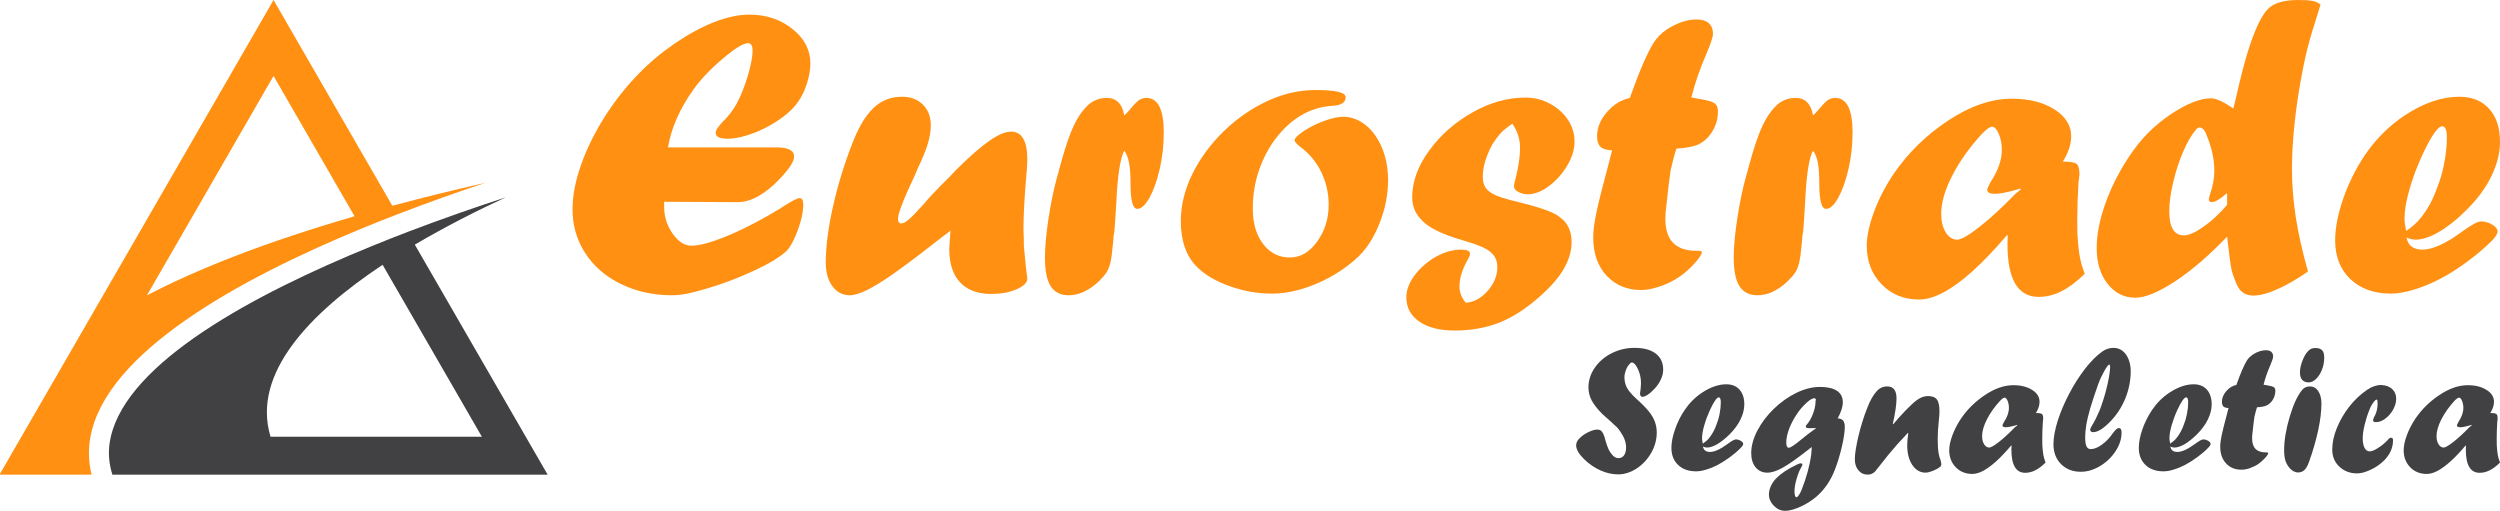 <?xml version="1.0" encoding="utf-8"?>
<!-- Generator: Adobe Illustrator 15.1.0, SVG Export Plug-In . SVG Version: 6.00 Build 0)  -->
<!DOCTYPE svg PUBLIC "-//W3C//DTD SVG 1.1//EN" "http://www.w3.org/Graphics/SVG/1.1/DTD/svg11.dtd">
<svg version="1.1" id="Livello_1" xmlns="http://www.w3.org/2000/svg" xmlns:xlink="http://www.w3.org/1999/xlink" x="0px" y="0px"
	 width="240.946px" height="49.23px" viewBox="0 0 240.946 49.23" enable-background="new 0 0 240.946 49.23" xml:space="preserve">
<g>
	<path fill="#414042" d="M154.44,39.912c-0.496-0.5-0.846-0.955-1.045-1.334c-0.201-0.393-0.303-0.808-0.303-1.248
		c0-0.666,0.205-1.301,0.609-1.887c0.406-0.587,0.947-1.058,1.633-1.401c0.684-0.344,1.412-0.516,2.199-0.516
		c0.887,0,1.57,0.183,2.049,0.556c0.473,0.364,0.713,0.884,0.713,1.555c0,0.324-0.088,0.658-0.258,1.005
		c-0.172,0.353-0.412,0.674-0.719,0.969c-0.205,0.214-0.396,0.368-0.578,0.475c-0.182,0.103-0.328,0.16-0.446,0.16
		c-0.153,0-0.231-0.121-0.231-0.344c0,0.006,0.014-0.082,0.041-0.276c0.031-0.268,0.051-0.511,0.051-0.717
		c0-0.304-0.043-0.609-0.133-0.904c-0.09-0.307-0.211-0.559-0.346-0.759c-0.141-0.211-0.279-0.309-0.4-0.309
		c-0.066,0-0.141,0.041-0.221,0.149c-0.156,0.161-0.273,0.357-0.359,0.597c-0.084,0.241-0.135,0.455-0.135,0.67
		c0,0.258,0.041,0.501,0.117,0.728c0.068,0.213,0.2,0.442,0.383,0.676c0.186,0.231,0.432,0.484,0.736,0.756
		c0.486,0.433,0.857,0.821,1.123,1.15c0.264,0.328,0.453,0.656,0.574,0.981c0.121,0.323,0.18,0.678,0.18,1.05
		c0,0.668-0.176,1.316-0.529,1.943c-0.35,0.615-0.813,1.118-1.392,1.505c-0.581,0.375-1.181,0.576-1.792,0.576
		c-0.586,0-1.16-0.133-1.723-0.386c-0.557-0.252-1.084-0.609-1.574-1.087c-0.504-0.5-0.758-0.938-0.758-1.33
		c0-0.237,0.113-0.471,0.338-0.687c0.232-0.233,0.514-0.424,0.85-0.587c0.34-0.162,0.625-0.242,0.852-0.242
		c0.131,0,0.246,0.028,0.342,0.097c0.091,0.069,0.172,0.176,0.244,0.337c0.072,0.159,0.141,0.367,0.207,0.646
		c0.113,0.379,0.217,0.672,0.307,0.855c0.09,0.185,0.221,0.377,0.391,0.562c0.17,0.171,0.354,0.257,0.541,0.257
		c0.232,0,0.41-0.088,0.543-0.268c0.131-0.193,0.199-0.442,0.199-0.749c0-0.495-0.174-0.991-0.523-1.487
		c-0.105-0.167-0.221-0.318-0.342-0.453c-0.127-0.123-0.393-0.372-0.807-0.746C154.919,40.349,154.717,40.168,154.44,39.912"/>
	<path fill="#414042" d="M164.127,43.035c0.063,0.352,0.291,0.523,0.674,0.523c0.434,0,0.994-0.252,1.686-0.758
		c0.404-0.3,0.676-0.451,0.813-0.451c0.174,0,0.334,0.055,0.482,0.144c0.148,0.092,0.225,0.185,0.225,0.28
		c0,0.113-0.082,0.24-0.25,0.406c-0.305,0.312-0.658,0.609-1.053,0.898c-0.398,0.293-0.781,0.526-1.148,0.728
		c-0.371,0.189-0.738,0.346-1.111,0.451c-0.363,0.123-0.691,0.17-0.982,0.17c-0.717,0-1.293-0.201-1.725-0.612
		c-0.434-0.413-0.65-0.966-0.65-1.649c0-0.52,0.113-1.11,0.346-1.769c0.225-0.661,0.527-1.286,0.92-1.863
		c0.451-0.672,1.01-1.237,1.672-1.681c0.818-0.537,1.602-0.815,2.35-0.815c0.543,0,0.967,0.172,1.275,0.514
		c0.307,0.351,0.463,0.814,0.463,1.416c0,0.467-0.121,0.956-0.367,1.46c-0.244,0.507-0.605,0.994-1.082,1.466
		c-0.396,0.383-0.781,0.692-1.156,0.916c-0.379,0.211-0.707,0.328-0.988,0.328C164.389,43.137,164.262,43.097,164.127,43.035
		 M164.11,42.759c0.264-0.177,0.469-0.353,0.605-0.53c0.305-0.381,0.543-0.808,0.711-1.293c0.131-0.32,0.236-0.67,0.309-1.065
		c0.076-0.383,0.113-0.758,0.113-1.094c0-0.319-0.07-0.48-0.199-0.48c-0.186,0-0.467,0.408-0.848,1.224
		c-0.223,0.49-0.406,0.98-0.545,1.468c-0.145,0.49-0.215,0.907-0.215,1.256C164.042,42.359,164.065,42.529,164.11,42.759"/>
	<path fill="#414042" d="M174.618,43.08l-0.23,0.171c-0.02,0.016-0.045,0.045-0.082,0.072c-0.039,0.022-0.084,0.068-0.145,0.106
		c-0.996,0.787-1.775,1.326-2.344,1.646c-0.571,0.319-1.064,0.479-1.482,0.479c-0.469,0-0.842-0.17-1.127-0.508
		c-0.285-0.34-0.428-0.801-0.428-1.371c0-0.702,0.203-1.438,0.602-2.193c0.398-0.755,0.93-1.459,1.584-2.086
		c0.655-0.636,1.375-1.144,2.158-1.531c0.783-0.376,1.543-0.575,2.273-0.575c0.719,0,1.27,0.129,1.648,0.377
		c0.375,0.249,0.563,0.613,0.563,1.11c0,0.415-0.162,0.924-0.49,1.544c0.236,0.014,0.406,0.089,0.518,0.212
		c0.107,0.135,0.162,0.331,0.162,0.616c0,0.445-0.09,1.077-0.275,1.872c-0.186,0.807-0.408,1.55-0.672,2.227
		c-0.324,0.857-0.787,1.604-1.383,2.237c-0.457,0.481-1.02,0.893-1.695,1.233c-0.674,0.341-1.254,0.513-1.734,0.513
		c-0.404,0-0.766-0.163-1.08-0.485c-0.314-0.326-0.473-0.684-0.473-1.089c0-0.269,0.066-0.547,0.203-0.841
		c0.139-0.287,0.314-0.536,0.539-0.747c0.443-0.452,1.104-0.89,1.977-1.301c0.16-0.082,0.283-0.114,0.369-0.114
		c0.039,0,0.068,0.011,0.098,0.04c0.029,0.034,0.043,0.06,0.043,0.103c0,0.033-0.035,0.112-0.102,0.222
		c-0.178,0.3-0.328,0.674-0.461,1.134c-0.133,0.461-0.199,0.849-0.199,1.184c0,0.396,0.061,0.587,0.184,0.587
		c0.064,0,0.143-0.064,0.234-0.204c0.1-0.146,0.182-0.307,0.258-0.484c0.488-1.242,0.799-2.396,0.938-3.46
		C174.583,43.626,174.602,43.394,174.618,43.08 M175.059,41.242v0.028l-0.033-0.028c-0.039,0.01-0.08,0.015-0.137,0.015
		c-0.109,0.009-0.25,0.014-0.416,0.014c-0.295,0-0.439-0.046-0.439-0.162c0-0.051,0.035-0.121,0.111-0.201
		c0.219-0.249,0.408-0.576,0.568-0.98c0.154-0.404,0.246-0.767,0.26-1.095c0-0.08,0.006-0.154,0.014-0.221
		c0.008-0.02,0.012-0.036,0.018-0.06c0.002-0.02,0.002-0.031,0.002-0.041c0-0.082-0.053-0.124-0.164-0.124
		c-0.225,0-0.566,0.239-1.033,0.725c-0.297,0.315-0.572,0.677-0.83,1.112c-0.258,0.427-0.463,0.852-0.605,1.276
		c-0.143,0.424-0.217,0.812-0.217,1.151c0,0.333,0.084,0.5,0.25,0.5c0.162,0,0.57-0.271,1.221-0.815
		C173.92,42.084,174.397,41.723,175.059,41.242"/>
	<path fill="#414042" d="M182.461,40.897l0.523-0.615c0.529-0.584,0.945-1.016,1.254-1.294c0.305-0.294,0.582-0.495,0.83-0.627
		c0.242-0.12,0.49-0.187,0.744-0.187c0.406,0,0.695,0.104,0.863,0.329c0.166,0.214,0.248,0.595,0.248,1.143
		c0,0.217-0.021,0.547-0.07,0.991c-0.064,0.584-0.1,1.125-0.1,1.636c0,0.575,0.025,1.047,0.086,1.401
		c0.037,0.223,0.098,0.438,0.18,0.656c0.059,0.214,0.084,0.347,0.084,0.422c0,0.092-0.031,0.166-0.1,0.223
		c-0.18,0.156-0.414,0.284-0.711,0.406c-0.291,0.11-0.537,0.173-0.742,0.173c-0.328,0-0.623-0.122-0.893-0.337
		c-0.27-0.228-0.475-0.543-0.625-0.938c-0.145-0.393-0.218-0.85-0.218-1.351c0-0.333,0.036-0.729,0.103-1.178l-0.033-0.033
		c-0.248,0.274-0.447,0.494-0.602,0.651s-0.293,0.312-0.428,0.46c-0.646,0.737-1.189,1.402-1.643,1.995
		c-0.172,0.233-0.33,0.428-0.475,0.602c-0.209,0.218-0.453,0.32-0.725,0.32c-0.369,0-0.666-0.138-0.896-0.415
		c-0.234-0.271-0.348-0.626-0.348-1.072c0-0.267,0.031-0.598,0.098-0.993c0.063-0.386,0.146-0.805,0.254-1.255
		c0.104-0.441,0.232-0.907,0.379-1.374c0.146-0.474,0.305-0.929,0.481-1.354c0.261-0.701,0.584-1.258,0.966-1.658
		c0.258-0.258,0.576-0.381,0.941-0.381c0.598,0,0.898,0.381,0.898,1.166c0,0.571-0.119,1.377-0.357,2.444L182.461,40.897z"/>
	<path fill="#414042" d="M193.874,42.929v0.044l-0.033-0.044c-0.535,0.635-1.025,1.146-1.471,1.549
		c-0.451,0.403-0.861,0.696-1.238,0.904c-0.379,0.197-0.723,0.295-1.041,0.295c-0.645,0-1.176-0.209-1.596-0.642
		c-0.422-0.439-0.633-0.979-0.633-1.642c0-0.409,0.104-0.896,0.311-1.457c0.209-0.554,0.492-1.102,0.857-1.64
		c0.605-0.872,1.365-1.618,2.279-2.223c0.941-0.634,1.854-0.949,2.73-0.949c0.738,0,1.344,0.154,1.818,0.459
		c0.477,0.294,0.711,0.681,0.711,1.143c0,0.345-0.115,0.7-0.352,1.081c0.311,0,0.504,0.032,0.586,0.101
		c0.082,0.069,0.119,0.212,0.119,0.455c0-0.02-0.014,0.099-0.039,0.363c-0.037,0.558-0.052,1.1-0.052,1.595
		c0,0.259,0.001,0.449,0.007,0.587c0.004,0.134,0.018,0.279,0.035,0.451c0.016,0.181,0.031,0.315,0.049,0.415
		c0.049,0.279,0.125,0.545,0.225,0.808c-0.344,0.339-0.676,0.588-0.994,0.746c-0.314,0.16-0.637,0.24-0.965,0.24
		c-0.887,0-1.332-0.743-1.332-2.23C193.856,43.165,193.864,43.026,193.874,42.929 M194.393,40.949l-0.164,0.058
		c-0.414,0.109-0.715,0.171-0.9,0.171c-0.225,0-0.336-0.062-0.336-0.171c0-0.037,0.047-0.15,0.141-0.321
		c0.323-0.492,0.482-0.945,0.482-1.379c0-0.245-0.043-0.473-0.131-0.685c-0.084-0.199-0.18-0.298-0.281-0.298
		c-0.098,0-0.234,0.096-0.424,0.287c-0.539,0.582-0.961,1.175-1.277,1.794c-0.313,0.605-0.471,1.156-0.471,1.624
		c0,0.318,0.064,0.58,0.195,0.793c0.129,0.202,0.293,0.314,0.488,0.314c0.166,0,0.477-0.186,0.938-0.542
		c0.457-0.354,0.971-0.83,1.543-1.417l0.232-0.186L194.393,40.949z"/>
	<path fill="#414042" d="M202.561,38.99c0.229-0.652,0.422-1.332,0.58-2.049c0.15-0.713,0.23-1.255,0.23-1.641
		c0-0.101-0.027-0.156-0.086-0.156c-0.09,0-0.254,0.21-0.482,0.623c-0.23,0.413-0.426,0.831-0.58,1.256
		c-0.332,0.936-0.592,1.722-0.771,2.334c-0.18,0.627-0.307,1.144-0.377,1.563c-0.066,0.42-0.107,0.846-0.107,1.284
		c0,0.377,0.047,0.646,0.129,0.819c0.084,0.172,0.219,0.261,0.404,0.261c0.314,0,0.67-0.135,1.061-0.421
		c0.393-0.276,0.746-0.638,1.061-1.1c0.248-0.339,0.441-0.508,0.58-0.508c0.18,0,0.27,0.145,0.27,0.422
		c0,0.621-0.193,1.223-0.58,1.809c-0.387,0.588-0.883,1.066-1.49,1.428c-0.609,0.368-1.227,0.554-1.86,0.554
		c-0.776,0-1.411-0.245-1.903-0.737c-0.488-0.49-0.732-1.135-0.732-1.916c0-0.648,0.141-1.403,0.414-2.276
		c0.277-0.861,0.648-1.73,1.111-2.609c0.461-0.886,0.973-1.674,1.523-2.393c0.555-0.712,1.1-1.26,1.641-1.645
		c0.336-0.249,0.707-0.366,1.113-0.366c0.314,0,0.596,0.094,0.848,0.283c0.254,0.202,0.451,0.468,0.588,0.813
		c0.139,0.344,0.209,0.73,0.209,1.15c0,0.905-0.178,1.785-0.529,2.652c-0.355,0.858-0.85,1.607-1.484,2.246
		c-0.301,0.309-0.586,0.546-0.863,0.722c-0.275,0.171-0.519,0.257-0.725,0.257c-0.205,0-0.303-0.078-0.303-0.236
		c0-0.085,0.076-0.25,0.225-0.492c0.202-0.32,0.438-0.801,0.705-1.431c0.023-0.065,0.049-0.137,0.08-0.21
		C202.485,39.206,202.524,39.109,202.561,38.99"/>
	<path fill="#414042" d="M209.174,43.035c0.063,0.352,0.285,0.523,0.672,0.523c0.434,0,0.994-0.252,1.684-0.758
		c0.406-0.3,0.678-0.451,0.811-0.451c0.178,0,0.34,0.055,0.486,0.144c0.15,0.092,0.225,0.185,0.225,0.28
		c0,0.113-0.084,0.24-0.25,0.406c-0.305,0.312-0.654,0.609-1.053,0.898c-0.398,0.293-0.779,0.526-1.152,0.728
		c-0.367,0.189-0.734,0.346-1.102,0.451c-0.371,0.123-0.701,0.17-0.986,0.17c-0.719,0-1.295-0.201-1.73-0.612
		c-0.428-0.413-0.645-0.966-0.645-1.649c0-0.52,0.111-1.11,0.34-1.769c0.227-0.661,0.538-1.286,0.924-1.863
		c0.451-0.672,1.01-1.237,1.674-1.681c0.818-0.537,1.6-0.815,2.35-0.815c0.543,0,0.966,0.172,1.273,0.514
		c0.307,0.351,0.463,0.814,0.463,1.416c0,0.467-0.123,0.956-0.367,1.46c-0.244,0.507-0.607,0.994-1.084,1.466
		c-0.393,0.383-0.779,0.692-1.152,0.916c-0.379,0.211-0.709,0.328-0.99,0.328C209.434,43.137,209.307,43.097,209.174,43.035
		 M209.157,42.759c0.264-0.177,0.465-0.353,0.604-0.53c0.304-0.381,0.542-0.808,0.71-1.293c0.131-0.32,0.232-0.67,0.309-1.065
		c0.076-0.383,0.113-0.758,0.113-1.094c0-0.319-0.064-0.48-0.197-0.48c-0.188,0-0.469,0.408-0.85,1.224
		c-0.225,0.49-0.406,0.98-0.547,1.468c-0.141,0.49-0.211,0.907-0.211,1.256C209.088,42.359,209.11,42.529,209.157,42.759"/>
	<path fill="#414042" d="M215.543,37.095l0.033-0.101c0.381-1.072,0.711-1.824,0.988-2.271c0.133-0.201,0.32-0.383,0.553-0.546
		c0.445-0.288,0.861-0.421,1.256-0.421c0.23,0,0.404,0.043,0.523,0.148c0.125,0.109,0.184,0.261,0.184,0.452
		c0,0.13-0.086,0.407-0.26,0.815c-0.295,0.677-0.516,1.313-0.662,1.908c0.1,0.011,0.195,0.024,0.287,0.045
		c0.348,0.055,0.574,0.118,0.686,0.175c0.107,0.068,0.164,0.195,0.164,0.365c0,0.298-0.08,0.589-0.236,0.846
		c-0.154,0.258-0.357,0.444-0.611,0.572c-0.191,0.085-0.498,0.145-0.924,0.172c-0.074,0.229-0.156,0.528-0.248,0.922
		c-0.051,0.345-0.107,0.826-0.17,1.432c-0.037,0.229-0.051,0.442-0.051,0.636c0,0.91,0.439,1.357,1.32,1.357h0.053h0.025
		c0.104,0,0.156,0.024,0.156,0.059c0,0.09-0.098,0.248-0.297,0.47c-0.195,0.212-0.412,0.411-0.646,0.58
		c-0.252,0.171-0.527,0.302-0.83,0.412c-0.301,0.104-0.572,0.146-0.814,0.146c-0.605,0-1.096-0.197-1.477-0.607
		c-0.379-0.41-0.563-0.943-0.563-1.625c0-0.287,0.049-0.665,0.148-1.128c0.102-0.472,0.26-1.09,0.471-1.88
		c0.035-0.131,0.074-0.278,0.111-0.433c0.043-0.154,0.064-0.246,0.072-0.27c-0.232-0.004-0.395-0.06-0.494-0.149
		c-0.096-0.091-0.145-0.243-0.145-0.449c0-0.365,0.139-0.706,0.418-1.03C214.842,37.373,215.17,37.176,215.543,37.095"/>
	<path fill="#414042" d="M221.438,45.537c-0.258-0.025-0.494-0.139-0.707-0.36c-0.213-0.225-0.363-0.475-0.455-0.748
		c-0.088-0.266-0.135-0.611-0.135-1.035c0-0.956,0.182-2.029,0.535-3.221c0.354-1.189,0.756-2.063,1.203-2.593
		c0.18-0.228,0.428-0.336,0.742-0.336c0.336,0,0.605,0.146,0.809,0.452c0.205,0.31,0.307,0.712,0.307,1.208
		c0,0.721-0.104,1.585-0.314,2.568c-0.213,0.972-0.506,2.003-0.887,3.057c-0.152,0.434-0.334,0.715-0.555,0.867
		c-0.148,0.091-0.324,0.141-0.524,0.141H221.438z M222.477,36.854c-0.543-0.017-0.812-0.343-0.812-0.98
		c0-0.319,0.077-0.68,0.237-1.098s0.338-0.731,0.541-0.928c0.102-0.118,0.207-0.186,0.314-0.236s0.244-0.07,0.412-0.07
		c0.286,0,0.498,0.073,0.633,0.219c0.139,0.132,0.203,0.368,0.203,0.697c0,0.409-0.07,0.802-0.213,1.162
		c-0.143,0.368-0.332,0.663-0.564,0.894c-0.236,0.231-0.477,0.341-0.725,0.341H222.477z"/>
	<path fill="#414042" d="M229.506,37.109c0.438,0.016,0.785,0.147,1.047,0.386c0.258,0.234,0.387,0.545,0.387,0.945
		c0,0.344-0.102,0.692-0.299,1.05c-0.197,0.35-0.447,0.63-0.75,0.858s-0.607,0.337-0.912,0.337c-0.182,0-0.27-0.067-0.27-0.187
		c0-0.053,0.035-0.15,0.107-0.308c0.223-0.371,0.334-0.819,0.334-1.315c0-0.248-0.027-0.365-0.084-0.365
		c-0.084,0-0.197,0.101-0.35,0.314c-0.147,0.201-0.275,0.447-0.377,0.731c-0.182,0.443-0.328,0.92-0.447,1.421
		c-0.119,0.5-0.178,0.922-0.178,1.266c0,0.396,0.059,0.693,0.178,0.922s0.285,0.336,0.498,0.336c0.195,0,0.457-0.1,0.785-0.313
		c0.33-0.201,0.641-0.457,0.935-0.764c0.12-0.159,0.228-0.236,0.317-0.236c0.139,0,0.209,0.077,0.209,0.236
		c0,0.713-0.275,1.346-0.828,1.923c-0.383,0.385-0.82,0.692-1.311,0.918c-0.49,0.236-0.932,0.361-1.324,0.361
		c-0.686,0-1.258-0.222-1.711-0.65c-0.455-0.431-0.684-0.98-0.684-1.638c0-0.658,0.143-1.344,0.438-2.07
		c0.289-0.723,0.688-1.409,1.191-2.062c0.504-0.643,1.077-1.191,1.715-1.626c0.459-0.313,0.91-0.471,1.348-0.471H229.506z"/>
	<path fill="#414042" d="M237.671,42.929v0.044l-0.032-0.044c-0.535,0.635-1.027,1.146-1.473,1.549
		c-0.449,0.403-0.857,0.696-1.236,0.904c-0.379,0.197-0.725,0.295-1.043,0.295c-0.643,0-1.176-0.209-1.596-0.642
		c-0.422-0.439-0.629-0.979-0.629-1.642c0-0.409,0.098-0.896,0.309-1.457c0.205-0.554,0.491-1.102,0.855-1.64
		c0.605-0.872,1.365-1.618,2.279-2.223c0.945-0.634,1.855-0.949,2.731-0.949c0.737,0,1.343,0.154,1.819,0.459
		c0.475,0.294,0.711,0.681,0.711,1.143c0,0.345-0.117,0.7-0.355,1.081c0.313,0,0.51,0.032,0.59,0.101
		c0.08,0.069,0.119,0.212,0.119,0.455c0-0.02-0.012,0.099-0.041,0.363c-0.037,0.558-0.051,1.1-0.051,1.595
		c0,0.259,0,0.449,0.006,0.587c0.004,0.134,0.02,0.279,0.035,0.451c0.018,0.181,0.033,0.315,0.051,0.415
		c0.047,0.279,0.121,0.545,0.225,0.808c-0.344,0.339-0.674,0.588-0.994,0.746c-0.314,0.16-0.639,0.24-0.967,0.24
		c-0.885,0-1.332-0.743-1.332-2.23C237.653,43.165,237.663,43.026,237.671,42.929 M238.192,40.949l-0.164,0.058
		c-0.414,0.109-0.715,0.171-0.898,0.171c-0.227,0-0.338-0.062-0.338-0.171c0-0.037,0.046-0.15,0.139-0.321
		c0.322-0.492,0.484-0.945,0.484-1.379c0-0.245-0.045-0.473-0.131-0.685c-0.086-0.199-0.18-0.298-0.283-0.298
		c-0.094,0-0.236,0.096-0.426,0.287c-0.533,0.582-0.957,1.175-1.273,1.794c-0.313,0.605-0.473,1.156-0.473,1.624
		c0,0.318,0.066,0.58,0.195,0.793c0.131,0.202,0.295,0.314,0.49,0.314c0.166,0,0.477-0.186,0.938-0.542
		c0.455-0.354,0.97-0.83,1.543-1.417l0.23-0.186L238.192,40.949z"/>
	<path fill="#414042" d="M39.979,23.579c2.988-1.761,6.053-3.306,8.767-4.562c-2.801,0.914-6.062,2.039-9.473,3.341
		c-1.132,0.437-2.285,0.888-3.442,1.363c-11.475,4.679-23.503,11.2-25.15,18.371c-0.03,0.159-0.068,0.318-0.096,0.478
		c-0.174,1.067-0.086,2.118,0.246,3.181h15.534h1.748h24.67L39.979,23.579z M26.365,42.092h-0.291
		c-1.842-6.091,3.808-11.929,10.801-16.571l9.568,16.571H26.365z"/>
	<path fill="#FF9012" d="M37.813,19.832L26.365,0L13.158,22.879l-5.57,9.649L0,45.663c0.005,0.029,0.005,0.063,0.009,0.087h8.819
		c-0.282-1.151-0.329-2.316-0.141-3.494c0.013-0.06,0.028-0.104,0.034-0.164c1.481-8.069,14.119-15.111,26.136-20.066
		c1.155-0.476,2.3-0.933,3.438-1.368c3.009-1.162,5.91-2.184,8.497-3.045C43.592,18.342,40.607,19.082,37.813,19.832 M14.157,28.467
		l2.169-3.756L26.365,7.318l7.806,13.526C25.62,23.322,19.096,25.896,14.157,28.467"/>
	<path fill="#FF9012" d="M71.143,19.483l-7.133-0.038v0.486c0,0.952,0.275,1.817,0.821,2.59c0.546,0.778,1.154,1.16,1.819,1.16
		c0.675,0,1.658-0.247,2.942-0.742c1.283-0.495,2.744-1.201,4.385-2.128l0.685-0.406c0.467-0.266,0.788-0.457,0.957-0.591
		c0.769-0.48,1.25-0.722,1.447-0.722c0.234,0,0.351,0.214,0.351,0.649c0,0.466-0.087,1.001-0.255,1.598
		c-0.17,0.6-0.383,1.176-0.644,1.73c-0.261,0.558-0.522,0.943-0.781,1.181c-0.743,0.664-2.014,1.39-3.812,2.167
		c-1.795,0.789-3.62,1.397-5.472,1.835c-0.625,0.137-1.199,0.204-1.717,0.204c-1.785,0-3.419-0.37-4.895-1.084
		c-1.482-0.727-2.627-1.72-3.441-2.98c-0.817-1.263-1.221-2.672-1.221-4.223c0-1.279,0.266-2.686,0.801-4.224
		c0.536-1.536,1.284-3.07,2.246-4.603c0.964-1.53,2.052-2.919,3.265-4.168c1.054-1.098,2.233-2.086,3.537-2.982
		c1.301-0.889,2.571-1.578,3.8-2.063c1.231-0.478,2.361-0.721,3.39-0.721c1.616,0,3,0.459,4.152,1.377
		c1.155,0.917,1.732,2.03,1.732,3.33c0,0.575-0.106,1.2-0.315,1.88C77.578,8.67,77.3,9.261,76.948,9.769
		c-0.367,0.553-0.907,1.082-1.622,1.605c-0.715,0.525-1.526,0.968-2.422,1.35c-1.083,0.429-2.009,0.643-2.774,0.643
		c-0.772,0-1.154-0.186-1.154-0.569c0-0.22,0.213-0.563,0.643-1.034c0.471-0.419,0.92-0.987,1.349-1.719
		c0.417-0.767,0.783-1.672,1.095-2.714c0.313-1.047,0.469-1.857,0.469-2.443c0-0.484-0.145-0.727-0.432-0.727
		c-0.457,0-1.275,0.502-2.46,1.509c-1.186,1.002-2.123,1.994-2.816,2.967c-0.651,0.913-1.184,1.839-1.601,2.784
		c-0.418,0.947-0.696,1.873-0.843,2.785h10.439c1.144,0,1.718,0.293,1.718,0.88c0,0.55-0.637,1.44-1.915,2.678
		C73.36,18.914,72.2,19.483,71.143,19.483"/>
	<path fill="#FF9012" d="M91.604,22.22l-0.333,0.273c-0.063,0.037-0.501,0.369-1.308,0.997c-1.563,1.227-2.853,2.187-3.87,2.903
		c-1.015,0.711-1.863,1.233-2.541,1.566c-0.675,0.331-1.224,0.497-1.64,0.497c-0.704,0-1.268-0.296-1.69-0.876
		c-0.423-0.58-0.635-1.331-0.635-2.255c0-1.565,0.233-3.382,0.704-5.458c0.469-2.077,1.099-4.13,1.893-6.146
		c0.872-2.24,1.942-3.608,3.206-4.103c0.442-0.198,0.964-0.293,1.563-0.293c0.822,0,1.486,0.252,1.993,0.758
		c0.509,0.507,0.763,1.176,0.763,2.008c-0.007,0.574-0.108,1.183-0.306,1.818c-0.196,0.639-0.508,1.401-0.94,2.285l-0.234,0.568
		c-1.12,2.374-1.682,3.816-1.682,4.324c0,0.299,0.106,0.449,0.314,0.449c0.196,0,0.448-0.133,0.76-0.41
		c0.316-0.276,0.796-0.776,1.448-1.503c0.406-0.495,0.979-1.115,1.723-1.859l0.724-0.72l0.625-0.664
		c1.319-1.306,2.396-2.246,3.231-2.823c0.833-0.58,1.525-0.87,2.074-0.87c1.043,0,1.566,0.9,1.566,2.714
		c0,0.377-0.046,1.047-0.138,2.013c-0.155,1.877-0.234,3.466-0.234,4.765c0.012,0.261,0.022,0.498,0.029,0.719
		c0.007,0.209,0.01,0.491,0.01,0.829c0.092,0.867,0.156,1.537,0.195,2.01l0.138,1.113c0,0.392-0.354,0.734-1.055,1.038
		c-0.705,0.305-1.52,0.444-2.444,0.444c-0.846,0-1.574-0.166-2.178-0.498c-0.607-0.332-1.067-0.824-1.378-1.465
		c-0.314-0.654-0.47-1.455-0.47-2.388c0-0.121,0.013-0.323,0.04-0.621C91.553,23.07,91.58,22.687,91.604,22.22"/>
	<path fill="#FF9012" d="M107.395,22.379l-0.078,0.386c0,0.224-0.026,0.546-0.078,0.961c-0.053,0.64-0.123,1.161-0.215,1.566
		c-0.094,0.402-0.229,0.741-0.412,1.006c-0.183,0.264-0.43,0.541-0.741,0.847c-0.951,0.878-1.909,1.312-2.873,1.312
		c-0.781,0-1.358-0.293-1.73-0.868c-0.372-0.563-0.556-1.497-0.556-2.77c0-1.014,0.114-2.268,0.342-3.762
		c0.227-1.493,0.504-2.83,0.831-4.013l0.156-0.513c0-0.076,0.039-0.236,0.117-0.484c0.481-1.773,0.925-3.088,1.328-3.938
		c0.404-0.855,0.893-1.54,1.465-2.063c0.509-0.406,1.083-0.609,1.719-0.609c0.925,0,1.488,0.563,1.682,1.685
		c0.184-0.159,0.36-0.338,0.529-0.547c0.375-0.456,0.67-0.763,0.877-0.909c0.21-0.152,0.451-0.229,0.725-0.229
		c1.121,0,1.678,1.11,1.678,3.322c0,1.217-0.126,2.389-0.387,3.519c-0.263,1.136-0.592,2.062-0.987,2.776
		c-0.399,0.715-0.793,1.075-1.183,1.075c-0.433,0-0.645-0.815-0.645-2.442c0-0.863-0.05-1.536-0.148-2.025
		c-0.096-0.484-0.25-0.87-0.459-1.14c-0.389,0.726-0.645,2.399-0.762,5C107.498,21.034,107.434,21.986,107.395,22.379"/>
	<path fill="#FF9012" d="M126.78,8.676c1.945,0,2.912,0.231,2.912,0.687c0,0.519-0.438,0.8-1.305,0.839
		c-1.059,0.062-2.045,0.366-2.957,0.895c-0.912,0.536-1.721,1.267-2.428,2.19c-0.717,0.926-1.265,1.971-1.663,3.131
		c-0.398,1.154-0.597,2.382-0.597,3.672c0,1.419,0.332,2.563,0.996,3.425c0.664,0.873,1.529,1.303,2.6,1.303
		c0.992,0,1.852-0.507,2.596-1.52c0.741-1.023,1.121-2.205,1.121-3.557c0-1.111-0.234-2.149-0.701-3.121
		c-0.455-0.971-1.133-1.79-2.02-2.455c-0.379-0.297-0.568-0.511-0.568-0.641c0-0.185,0.268-0.462,0.805-0.838
		c0.598-0.406,1.268-0.744,2.012-1.02c0.742-0.273,1.367-0.411,1.877-0.411c0.588,0,1.141,0.154,1.672,0.459
		c0.523,0.31,0.994,0.743,1.396,1.312c0.4,0.565,0.709,1.216,0.928,1.953c0.213,0.738,0.324,1.524,0.324,2.357
		c0,1.379-0.262,2.745-0.787,4.09c-0.518,1.347-1.199,2.447-2.047,3.28c-1.102,1.047-2.418,1.917-3.957,2.588
		c-1.549,0.67-3.014,1.004-4.406,1.004c-1.358,0-2.707-0.236-4.04-0.71c-1.335-0.46-2.395-1.086-3.174-1.853
		c-1.046-1.037-1.564-2.517-1.564-4.434c0-1.51,0.372-3.026,1.113-4.534c0.743-1.509,1.752-2.88,3.022-4.113
		c1.267-1.233,2.669-2.202,4.197-2.911C123.67,9.034,125.219,8.676,126.78,8.676"/>
	<path fill="#FF9012" d="M141.264,29.174c0.764-0.037,1.465-0.409,2.096-1.12c0.637-0.716,0.951-1.483,0.951-2.317
		c0-0.574-0.193-1.024-0.566-1.362c-0.402-0.405-1.311-0.804-2.717-1.2c-2.074-0.596-3.42-1.267-4.051-2.01
		c-0.584-0.597-0.873-1.317-0.873-2.15c0-1.498,0.539-2.995,1.629-4.493c1.088-1.498,2.477-2.728,4.174-3.685
		c1.693-0.957,3.4-1.434,5.115-1.434c0.836,0,1.621,0.192,2.348,0.587c0.732,0.388,1.311,0.907,1.742,1.551
		c0.43,0.648,0.641,1.342,0.641,2.102c0,0.743-0.232,1.51-0.697,2.303c-0.475,0.794-1.063,1.456-1.771,1.985
		c-0.709,0.53-1.381,0.79-2.025,0.79c-0.361,0-0.678-0.077-0.943-0.236c-0.271-0.151-0.4-0.319-0.4-0.507
		c0-0.179,0.049-0.45,0.158-0.799c0.279-1.12,0.426-2.1,0.426-2.934c0-0.822-0.246-1.592-0.742-2.325
		c-0.643,0.445-1.059,0.794-1.25,1.058c-0.496,0.568-0.885,1.221-1.154,1.952c-0.301,0.744-0.449,1.44-0.449,2.104
		c0,0.473,0.109,0.847,0.322,1.126c0.215,0.277,0.568,0.517,1.055,0.715c0.49,0.192,1.23,0.411,2.221,0.642
		c1.656,0.406,2.82,0.794,3.496,1.177c0.158,0.091,0.4,0.278,0.727,0.564c0.494,0.537,0.742,1.228,0.742,2.072
		c0,0.902-0.283,1.811-0.842,2.73c-0.559,0.917-1.43,1.859-2.602,2.84c-1.252,1.059-2.496,1.814-3.732,2.272
		c-1.238,0.454-2.604,0.685-4.102,0.685c-1.449,0-2.582-0.293-3.41-0.868c-0.825-0.57-1.24-1.351-1.24-2.341
		c0-0.697,0.271-1.417,0.822-2.143c0.541-0.715,1.223-1.303,2.037-1.765c0.814-0.451,1.615-0.681,2.393-0.681
		c0.586,0,0.885,0.123,0.885,0.391c0,0.127-0.084,0.347-0.256,0.639c-0.508,0.912-0.762,1.75-0.762,2.528
		C140.657,28.158,140.858,28.685,141.264,29.174"/>
	<path fill="#FF9012" d="M157.092,9.436l0.074-0.229c0.865-2.428,1.609-4.133,2.232-5.125c0.301-0.466,0.717-0.884,1.252-1.249
		c1.006-0.637,1.951-0.958,2.84-0.958c0.521,0,0.916,0.119,1.191,0.355c0.273,0.231,0.412,0.576,0.412,1.016
		c0,0.298-0.195,0.911-0.588,1.833c-0.67,1.537-1.168,2.978-1.494,4.318c0.219,0.029,0.434,0.068,0.642,0.119
		c0.782,0.117,1.296,0.25,1.544,0.401c0.248,0.153,0.375,0.42,0.375,0.809c0,0.692-0.176,1.334-0.529,1.921
		c-0.352,0.585-0.813,1.013-1.385,1.289c-0.43,0.191-1.13,0.327-2.09,0.388c-0.17,0.507-0.357,1.206-0.559,2.096
		c-0.117,0.777-0.244,1.861-0.389,3.245c-0.08,0.506-0.117,0.978-0.117,1.423c0,2.06,0.996,3.083,2.99,3.083h0.115h0.063
		c0.231,0,0.35,0.046,0.35,0.124c0,0.203-0.223,0.551-0.664,1.047c-0.443,0.496-0.93,0.941-1.467,1.313
		c-0.574,0.394-1.197,0.71-1.873,0.934c-0.682,0.236-1.299,0.362-1.842,0.362c-1.373,0-2.486-0.47-3.342-1.392
		c-0.855-0.923-1.281-2.151-1.281-3.673c0-0.651,0.111-1.506,0.342-2.559c0.23-1.06,0.582-2.473,1.068-4.243
		c0.076-0.313,0.164-0.643,0.252-0.986c0.09-0.35,0.143-0.553,0.158-0.616c-0.525-0.012-0.896-0.124-1.117-0.333
		c-0.219-0.208-0.332-0.546-0.332-1.019c0-0.816,0.313-1.592,0.951-2.325C155.502,10.079,156.245,9.623,157.092,9.436"/>
	<path fill="#FF9012" d="M173.78,22.379l-0.078,0.386c0,0.224-0.027,0.546-0.078,0.961c-0.055,0.64-0.127,1.161-0.217,1.566
		c-0.09,0.402-0.227,0.741-0.412,1.006c-0.18,0.264-0.428,0.541-0.742,0.847c-0.947,0.878-1.908,1.312-2.869,1.312
		c-0.785,0-1.363-0.293-1.729-0.868c-0.373-0.563-0.561-1.497-0.561-2.77c0-1.014,0.113-2.268,0.342-3.762
		c0.23-1.493,0.506-2.83,0.83-4.013l0.156-0.513c0-0.076,0.043-0.236,0.121-0.484c0.479-1.773,0.924-3.088,1.328-3.938
		c0.402-0.855,0.889-1.54,1.463-2.063c0.508-0.406,1.08-0.609,1.725-0.609c0.922,0,1.484,0.563,1.676,1.685
		c0.186-0.159,0.359-0.338,0.527-0.547c0.381-0.456,0.676-0.763,0.881-0.909c0.209-0.152,0.451-0.229,0.727-0.229
		c1.117,0,1.678,1.11,1.678,3.322c0,1.217-0.131,2.389-0.391,3.519c-0.262,1.136-0.594,2.062-0.988,2.776
		c-0.396,0.715-0.789,1.075-1.184,1.075c-0.428,0-0.645-0.815-0.645-2.442c0-0.863-0.043-1.536-0.145-2.025
		c-0.096-0.484-0.25-0.87-0.461-1.14c-0.391,0.726-0.644,2.399-0.76,5C173.885,21.034,173.819,21.986,173.78,22.379"/>
	<path fill="#FF9012" d="M193.516,22.651v0.08l-0.078-0.08c-1.209,1.419-2.324,2.582-3.332,3.488
		c-1.01,0.907-1.939,1.586-2.793,2.039c-0.854,0.459-1.637,0.689-2.357,0.689c-1.457,0-2.666-0.489-3.613-1.471
		c-0.951-0.979-1.428-2.218-1.428-3.715c0-0.924,0.236-2.016,0.705-3.277c0.469-1.267,1.113-2.505,1.934-3.716
		c1.369-1.982,3.088-3.66,5.158-5.039c2.137-1.425,4.197-2.135,6.178-2.135c1.668,0,3.035,0.347,4.111,1.028
		c1.076,0.686,1.615,1.546,1.615,2.587c0,0.772-0.268,1.588-0.805,2.444c0.707,0,1.148,0.076,1.33,0.228
		c0.182,0.146,0.275,0.498,0.275,1.045c0-0.051-0.035,0.213-0.098,0.799c-0.08,1.289-0.117,2.494-0.117,3.614
		c0,0.586,0.006,1.034,0.018,1.33c0.014,0.304,0.041,0.646,0.078,1.041c0.041,0.382,0.078,0.698,0.119,0.936
		c0.102,0.607,0.271,1.221,0.508,1.817c-0.783,0.767-1.533,1.332-2.246,1.686c-0.717,0.363-1.449,0.544-2.193,0.544
		c-2.004,0-3.006-1.689-3.006-5.043C193.479,23.174,193.491,22.874,193.516,22.651 M194.69,18.175l-0.371,0.119
		c-0.938,0.259-1.613,0.387-2.031,0.387c-0.512,0-0.764-0.128-0.764-0.387c0-0.091,0.104-0.333,0.311-0.727
		c0.732-1.103,1.098-2.147,1.098-3.124c0-0.563-0.102-1.073-0.293-1.535c-0.199-0.462-0.41-0.695-0.646-0.695
		c-0.209,0-0.527,0.225-0.957,0.664c-1.211,1.318-2.172,2.665-2.883,4.048c-0.713,1.379-1.064,2.613-1.064,3.694
		c0,0.714,0.146,1.306,0.436,1.779c0.297,0.464,0.662,0.699,1.107,0.699c0.377,0,1.086-0.404,2.119-1.209
		c1.039-0.808,2.201-1.878,3.488-3.207l0.527-0.426L194.69,18.175z"/>
	<path fill="#FF9012" d="M215.249,10.455l0.197-0.799c0.4-1.784,0.766-3.229,1.092-4.333c0.326-1.097,0.662-2.032,1.008-2.792
		c0.344-0.76,0.686-1.315,1.023-1.653C219.118,0.293,220.102,0,221.52,0c0.627,0,1.094,0.034,1.398,0.095
		c0.307,0.069,0.549,0.188,0.73,0.355c-0.621,1.944-1.057,3.399-1.299,4.367c-0.238,0.968-0.504,2.306-0.789,3.994
		c-0.441,2.764-0.664,5.259-0.664,7.489c0,1.469,0.119,2.998,0.361,4.581c0.24,1.584,0.635,3.346,1.182,5.282
		c-0.691,0.484-1.354,0.896-1.983,1.233c-0.634,0.339-1.233,0.603-1.798,0.807c-0.568,0.19-1.066,0.285-1.496,0.285
		c-0.758,0-1.289-0.364-1.602-1.107c-0.26-0.62-0.432-1.101-0.508-1.479c-0.078-0.366-0.215-1.405-0.408-3.095
		c-1.746,1.826-3.42,3.259-5.016,4.312c-1.596,1.041-2.867,1.574-3.822,1.574c-1.094,0-1.988-0.455-2.686-1.346
		c-0.697-0.887-1.045-2.04-1.045-3.446c0-1.264,0.27-2.666,0.811-4.215c0.541-1.542,1.287-3.037,2.237-4.485
		c0.625-0.951,1.269-1.752,1.925-2.413c0.658-0.657,1.406-1.262,2.238-1.826c1.514-0.991,2.775-1.487,3.791-1.487
		C213.573,9.475,214.295,9.802,215.249,10.455 M214.645,19.741v-1.139c-0.664,0.586-1.162,0.881-1.488,0.881
		c-0.182,0-0.273-0.092-0.273-0.273c0-0.078,0.037-0.241,0.115-0.49c0.275-0.783,0.412-1.537,0.412-2.266
		c0-1.055-0.229-2.147-0.684-3.285c-0.197-0.586-0.437-0.878-0.725-0.878c-0.143,0-0.258,0.067-0.348,0.197
		c-0.432,0.496-0.844,1.197-1.232,2.102c-0.391,0.901-0.715,1.887-0.969,2.952c-0.254,1.057-0.381,2.001-0.381,2.823
		c0,1.548,0.467,2.321,1.406,2.321c0.469,0,1.098-0.274,1.885-0.829C213.155,21.304,213.911,20.595,214.645,19.741"/>
	<path fill="#FF9012" d="M231.936,22.886c0.145,0.779,0.65,1.173,1.525,1.173c0.977,0,2.246-0.575,3.811-1.723
		c0.912-0.664,1.523-0.996,1.838-0.996c0.39,0,0.754,0.105,1.092,0.314c0.342,0.207,0.51,0.423,0.51,0.645
		c0,0.23-0.189,0.538-0.568,0.92c-0.689,0.688-1.484,1.361-2.383,2.019c-0.898,0.66-1.768,1.211-2.6,1.645
		c-0.834,0.434-1.668,0.775-2.5,1.029c-0.834,0.253-1.578,0.386-2.23,0.386c-1.631,0-2.931-0.47-3.908-1.399
		c-0.975-0.929-1.465-2.169-1.465-3.725c0-1.182,0.256-2.519,0.771-4.011c0.516-1.492,1.209-2.891,2.08-4.191
		c1.029-1.526,2.295-2.799,3.793-3.812c1.85-1.228,3.621-1.835,5.314-1.835c1.227,0,2.184,0.385,2.883,1.162
		c0.699,0.771,1.047,1.838,1.047,3.195c0,1.053-0.28,2.157-0.832,3.3c-0.555,1.149-1.371,2.246-2.451,3.304
		c-0.887,0.884-1.756,1.575-2.609,2.069c-0.854,0.496-1.6,0.742-2.238,0.742C232.528,23.097,232.237,23.025,231.936,22.886
		 M231.895,22.257c0.602-0.401,1.055-0.807,1.371-1.21c0.691-0.845,1.223-1.819,1.604-2.911c0.295-0.715,0.533-1.521,0.701-2.405
		c0.17-0.883,0.254-1.711,0.254-2.483c0-0.715-0.148-1.075-0.45-1.075c-0.416,0-1.054,0.919-1.913,2.759
		c-0.512,1.103-0.922,2.21-1.24,3.314c-0.322,1.097-0.48,2.046-0.48,2.84C231.741,21.361,231.793,21.75,231.895,22.257"/>
</g>
</svg>
